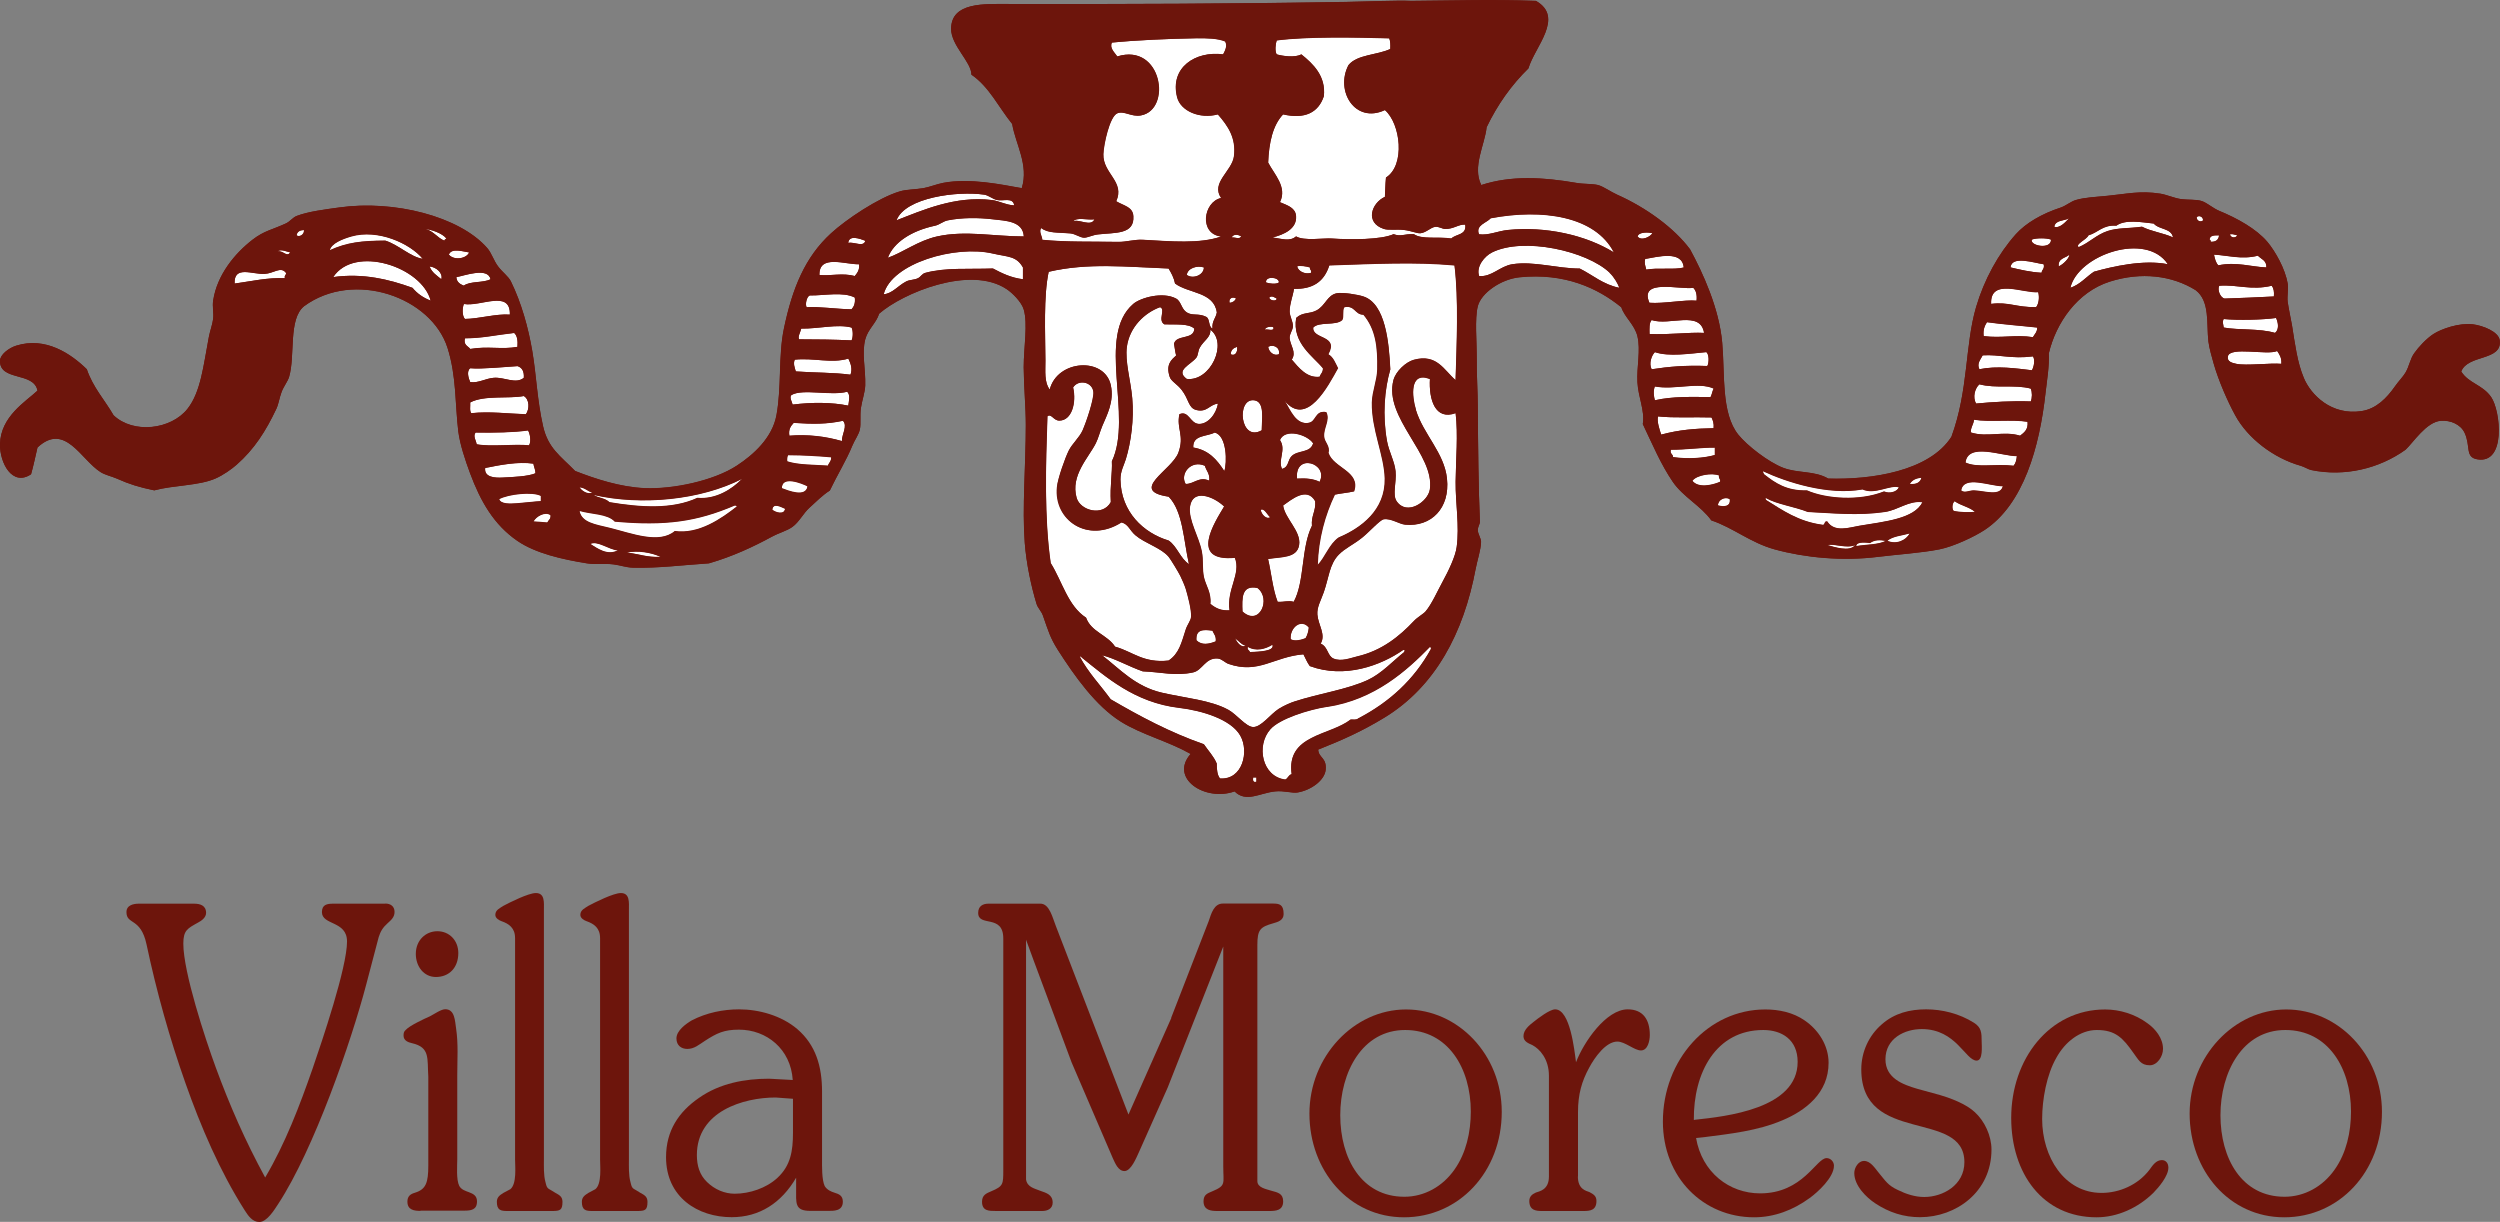 <?xml version="1.0" encoding="UTF-8"?><svg id="Livello_1" xmlns="http://www.w3.org/2000/svg" viewBox="0 0 214.1 104.64"><rect x="0" y="0" width="214.1" height="104.64" fill="#808080" stroke="none"/><defs><style>.cls-1,.cls-2{fill:#6d150c;}.cls-2,.cls-3{fill-rule:evenodd;}.cls-3{fill:#fff;}</style></defs><path class="cls-2" d="M127.32,10.89c.93-1.94,2.13-3.62,3.58-5.04,.54-1.85,3.11-4.37,.64-5.78-3.97-.14-6.7-.03-10.64,0-1.4-.05-3.81,.06-5.6,.09-8.4,.15-20.35,.21-28.89,.18-2.09,0-4.93-.18-4.95,2.11-.01,1.44,1.74,2.84,1.74,3.94,1.53,1.04,2.33,2.8,3.49,4.22,.28,1.71,1.44,3.5,.82,5.5-1.81-.32-4.42-.88-6.7-.46-.57,.1-1.17,.36-1.74,.46-.7,.12-1.42,.09-2.02,.28-1.84,.55-4.6,2.41-5.87,3.58-2.23,2.04-3.32,4.72-4.04,8.16-.49,2.36-.19,5.01-.64,7.43-.36,1.94-1.98,3.39-3.39,4.31-1.99,1.3-5.49,2.03-7.89,1.93-2.11-.09-4.22-.79-5.96-1.47-1.29-1.31-2.32-1.95-2.75-3.85-.5-2.2-.57-4.37-.92-6.42-.34-1.98-.93-4.13-1.83-5.96-.22-.44-.7-.76-1.1-1.29-.37-.49-.56-1.15-.92-1.56-2.37-2.73-8.02-4.14-12.66-3.49-1.23,.17-2.69,.35-3.67,.73-.33,.13-.57,.48-.92,.64-1.19,.55-1.85,.62-2.84,1.38-1.54,1.18-3.06,3.03-3.39,5.23-.08,.51,.06,1.03,0,1.56-.06,.49-.27,1.02-.37,1.56-.47,2.48-.7,4.71-1.83,6.15-1.4,1.77-4.63,2.17-6.33,.55-.76-1.32-1.77-2.39-2.29-3.94-1.36-1.33-3.54-2.81-6.05-2.02C.73,29.81,.01,30.38,0,30.89c-.04,1.78,2.91,.93,3.21,2.57C2.21,34.39,.05,35.67,0,38.04c-.03,1.59,1.05,3.66,2.66,2.57,.21-.74,.37-1.53,.55-2.29,2.36-2.2,3.72,1.05,5.41,2.11,.4,.25,.95,.36,1.38,.55,1.1,.49,1.88,.73,3.21,1.01,1.67-.45,3.8-.39,5.23-1.01,.68-.29,1.41-.82,1.83-1.19,1.5-1.32,2.49-2.86,3.39-4.77,.21-.44,.27-.97,.46-1.47,.18-.47,.53-.91,.64-1.28,.54-1.85-.08-4.94,1.28-6.05,4.28-3.14,10.91-.78,12.29,3.58,.77,2.42,.64,4.89,.92,7.15,.14,1.1,.59,2.45,1.01,3.58,.9,2.41,2.03,4.4,4.04,5.78,1.57,1.08,3.87,1.59,5.96,1.93,.74,.12,1.53,0,2.29,.09,.56,.07,1.08,.26,1.65,.28,2.21,.06,4.22-.22,6.51-.37,2.02-.58,3.83-1.43,5.41-2.29,.58-.31,1.27-.49,1.74-.83,.57-.41,.92-1.16,1.47-1.65,.59-.53,1.09-1.05,1.74-1.47,.63-1.33,1.38-2.53,1.93-3.85,.19-.47,.54-.91,.64-1.38,.11-.47,0-1.19,.09-1.84,.1-.66,.35-1.34,.37-1.93,.04-1.41-.31-2.73,0-3.94,.23-.88,.94-1.39,1.19-2.2,2.02-1.76,7.8-4.18,10.91-2.11,.47,.31,1.27,1.09,1.47,1.74,.37,1.24,0,3.27,0,4.95,.01,1.7,.18,3.39,.18,4.95,0,3.46-.32,7.1-.09,10.09,.14,1.81,.55,3.71,1.01,5.23,.11,.36,.42,.63,.55,1.01,.47,1.33,.61,1.88,1.28,2.94,1.43,2.23,3.25,4.81,5.41,6.15,1.79,1.11,3.93,1.62,5.96,2.75-1.85,2.09,1.24,4.11,3.76,3.21,.99,.99,2.17,.13,3.48,0,.75-.08,1.45,.17,1.93,.09,1.18-.21,2.3-1.06,2.39-1.93,.1-1.07-.6-1.01-.64-1.74,2.18-.86,3.85-1.63,5.69-2.75,4.32-2.64,6.76-7.21,7.8-12.75,.14-.73,.44-1.6,.46-2.29,0-.31-.28-.68-.28-1.01,0-.31,.19-.51,.18-.73-.12-2.82-.16-6.26-.18-9.82,0-1.33-.11-2.76-.09-4.13,.01-1.42-.18-3.41,.09-4.49,.28-1.11,1.96-2.31,3.58-2.48,3.85-.39,6.69,.92,8.71,2.57,.28,.85,1.14,1.48,1.38,2.48,.29,1.22-.07,2.59,0,3.94,.07,1.32,.65,2.43,.46,3.58,.84,1.76,1.54,3.44,2.57,4.95,.89,1.3,2.4,2.04,3.3,3.3,1.87,.62,3.35,1.91,5.41,2.48,2.61,.72,5.83,1.03,8.9,.64,1.51-.19,3.66-.33,5.23-.64,1.24-.25,3-1.09,3.85-1.65,3.35-2.2,4.72-7.13,5.23-11.74,.12-1.11,.33-2.27,.28-3.39,.61-2.61,2.44-5.27,5.23-6.15,2.69-.85,5.31-.52,7.34,.73,1.25,.94,.92,2.88,1.1,4.4,.07,.57,.28,1.31,.46,1.93,.41,1.42,1.16,3.16,1.84,4.4,1.06,1.95,3.26,3.65,5.59,4.31,.34,.1,.64,.31,.92,.37,2.87,.59,5.81-.13,8.07-1.74,.65-.59,1.78-2.39,3.03-2.48,.81-.06,1.67,.3,2.02,1.01,.55,1.15,.02,2.11,1.1,2.29,2.48,.42,2-4.14,1.19-5.32-.74-1.08-1.92-1.17-2.57-2.2,.57-1.48,3.51-.88,3.3-2.66-.09-.76-1.47-1.27-2.29-1.38-1.19-.15-2.73,.4-3.39,.83-.6,.39-1.28,1.12-1.65,1.65-.35,.5-.41,1.1-.74,1.65-.19,.33-.62,.77-.91,1.19-.7,1-1.6,1.92-2.85,2.11-2.6,.4-4.35-1.4-4.95-2.84-.57-1.36-.75-2.89-1.01-4.49-.11-.66-.28-1.36-.37-2.02-.07-.51,.08-1.06,0-1.56-.21-1.26-1.06-2.77-1.74-3.58-.95-1.12-2.58-2.02-4.13-2.66-.53-.22-1.03-.68-1.47-.83-.49-.17-1.16-.09-1.83-.18-.58-.09-1.19-.37-1.74-.46-1.74-.27-2.86,.02-4.5,.18-.96,.1-1.96,.13-2.75,.37-.41,.12-.86,.5-1.28,.64-1.62,.53-2.99,1.33-3.85,2.29-1.5,1.68-2.71,3.89-3.4,6.24-.96,3.28-.64,7.1-2.11,11.1-1.9,2.96-6.87,3.69-10.55,3.58-1.18-.69-2.6-.44-3.85-.92-1.26-.48-3.11-1.91-3.85-2.84-1.48-1.85-1.13-5.2-1.38-7.89-.26-2.93-1.66-5.97-2.75-7.98-1.37-1.84-3.78-3.58-6.24-4.68-.57-.25-1.19-.71-1.65-.83-.5-.12-1.2-.07-1.83-.18-2.87-.49-5.61-.65-8.16,.18-.78-1.57,.3-3.43,.46-4.95Z"/><g><path class="cls-1" d="M33,77.38c.43,0,.79,.22,.79,.72,0,.47-.33,.72-.6,.97-.4,.36-.6,.68-.76,1.19l-1.06,4.03c-1.29,4.93-4.5,14.17-7.54,18.81-.33,.5-.96,1.55-1.62,1.55-.6,0-.96-.54-1.26-1.01-2.12-3.34-3.74-7.12-5.06-10.86-1.36-3.85-2.48-7.84-3.34-11.9-.5-2.34-1.72-1.65-1.72-2.77,0-.61,.63-.72,1.06-.72h4.73c.5,0,1.03,.14,1.03,.79,0,.4-.4,.68-.69,.83-.89,.5-1.26,.65-1.26,1.8,0,2.45,1.88,8.16,2.78,10.61,1.19,3.24,2.51,6.26,4.23,9.42,1.72-2.91,2.94-6.11,4.07-9.35,.79-2.3,2.94-8.63,2.94-10.86,0-1.8-2.15-1.37-2.15-2.52,0-.65,.46-.72,.96-.72h4.47Z"/><path class="cls-1" d="M36.01,103.7c-.53,0-1.12-.07-1.12-.79,0-.47,.26-.65,.63-.76,.96-.29,1.16-.86,1.16-2.34v-7.59c-.1-1.58,.17-2.52-1.39-2.88-.33-.07-.73-.22-.73-.65,0-.22,.03-.36,.2-.5,.33-.36,1.55-.93,2.05-1.15,.36-.18,.96-.61,1.32-.61,.83,0,.83,1.01,.93,1.65,.2,1.33,.1,2.66,.1,3.99v7.19c0,.57-.1,1.76,.17,2.3,.17,.32,.53,.43,.83,.54,.36,.14,.69,.29,.69,.79,0,.72-.5,.79-1.09,.79h-3.74Zm-.4-22.01c0-1.15,.83-1.94,1.85-1.94s1.79,.79,1.79,1.87c0,1.26-.79,2.05-1.92,2.05-1.03,0-1.72-.9-1.72-1.98Z"/><path class="cls-1" d="M44.11,80.33c0-.86-.53-1.22-1.16-1.44-.2-.07-.53-.25-.53-.54,0-.43,.4-.57,.66-.76,.6-.32,2.18-1.11,2.81-1.11,.79,0,.69,.83,.69,1.44v21.36c0,.61-.03,1.37,.13,1.94,.1,.43,.13,.54,.5,.72l.36,.22c.33,.18,.6,.32,.6,.76,0,.72-.2,.79-.89,.79h-3.84c-.56,0-.89-.07-.89-.79,0-.4,.26-.57,.56-.76l.6-.32c.56-.47,.4-1.94,.4-2.55v-18.95Z"/><path class="cls-1" d="M51.39,80.33c0-.86-.53-1.22-1.16-1.44-.2-.07-.53-.25-.53-.54,0-.43,.4-.57,.66-.76,.6-.32,2.18-1.11,2.81-1.11,.79,0,.69,.83,.69,1.44v21.36c0,.61-.03,1.37,.13,1.94,.1,.43,.13,.54,.5,.72l.36,.22c.33,.18,.6,.32,.6,.76,0,.72-.2,.79-.89,.79h-3.84c-.56,0-.89-.07-.89-.79,0-.4,.26-.57,.56-.76l.6-.32c.56-.47,.4-1.94,.4-2.55v-18.95Z"/><path class="cls-1" d="M70.4,99.28c0,.57-.03,1.76,.23,2.3,.2,.32,.53,.47,.86,.57,.36,.11,.69,.25,.69,.76,0,.83-.79,.79-1.32,.79h-1.46c-1.36,0-1.22-.65-1.22-1.94v-.9c-1.26,2.16-3.14,3.38-5.52,3.38-2.88,0-5.62-1.69-5.62-5.14,0-2.27,1.09-3.88,2.81-5.07,1.79-1.26,3.94-1.65,6.02-1.65l2.02,.11c-.17-2.66-2.25-4.31-4.6-4.31-1.29,0-1.89,.29-2.94,.97-.5,.32-.89,.68-1.49,.68-.5,0-.93-.29-.93-.9,0-.68,.83-1.26,1.32-1.55,1.26-.65,2.68-.94,4.04-.94,1.72,0,3.64,.54,4.99,1.69,1.59,1.37,2.12,3.2,2.12,5.36v5.79Zm-3.97-5.29c-2.78,0-6.75,1.19-6.75,4.93,0,.9,.23,1.69,.86,2.3,.66,.65,1.52,1.01,2.38,1.01,1.26,0,2.71-.47,3.67-1.37,1.12-1.04,1.32-2.3,1.32-3.85v-2.91l-1.49-.11Z"/><path class="cls-1" d="M100.3,87.16l3.21-8.27c.23-.68,.46-1.51,1.22-1.51h4.27c.56,0,.93,.07,.93,.9,0,.54-.5,.68-.89,.79-1.12,.32-1.36,.54-1.36,1.87v20.21c0,.57,.76,.68,1.22,.83,.5,.14,.99,.22,.99,.9,0,.79-.63,.83-1.19,.83h-4.47c-.53,0-1.16-.07-1.16-.83,0-.57,.33-.68,.76-.86,1.19-.5,.93-.65,.93-2.12v-18.84l-4.76,12.08-2.48,5.57c-.2,.43-.66,1.58-1.22,1.58-.53,0-.79-.65-.99-1.08l-3.54-8.23-3.24-8.7-.66-1.8v20.53c.1,.65,.69,.76,1.22,.97,.5,.18,1.06,.32,1.06,1.01,0,.54-.46,.72-.89,.72h-3.97c-.6,0-1.19,0-1.19-.79,0-.57,.36-.72,.79-.9,1.03-.43,1.03-.61,1.03-1.8v-19.85c0-2.12-2.15-.94-2.15-2.19,0-.58,.4-.79,.89-.79h4.4c.83-.04,1.09,1.26,1.36,1.91l6.22,16.15,3.67-8.27Z"/><path class="cls-1" d="M128.61,95.22c0,5.14-3.67,9.03-8.37,9.03s-8.1-3.99-8.1-8.88,3.8-8.92,8.27-8.92,8.2,3.88,8.2,8.77Zm-4.04,4.93c.99-1.4,1.39-3.2,1.39-4.96,0-3.7-1.95-6.98-5.62-6.98s-5.56,3.6-5.56,7.3,1.82,6.98,5.49,6.98c1.69,0,3.27-.86,4.3-2.34Z"/><path class="cls-1" d="M135.13,100.76c0,1.08,.69,1.22,.99,1.33,.33,.18,.6,.32,.6,.76,0,.79-.53,.86-1.09,.86h-3.54c-.53,0-1.12-.04-1.12-.86,0-.4,.26-.58,.56-.72,.3-.11,1.12-.22,1.12-1.37v-8.63c0-1.44-.79-2.3-1.42-2.63-.3-.14-.76-.29-.76-.76,0-.54,.5-.94,.86-1.22,.36-.29,1.39-1.08,1.85-1.08,1.29,0,1.65,3.49,1.79,4.53,.66-1.73,2.58-4.53,4.43-4.53,1.29,0,1.89,.86,1.89,2.19,0,.5-.17,1.33-.76,1.33-.56,0-1.36-.76-2.02-.76-.99,0-1.95,1.37-2.41,2.23-.63,1.15-.96,2.27-.96,3.81v5.5Z"/><path class="cls-1" d="M145.25,97.45c.5,2.95,2.84,4.75,5.49,4.75,3.67,0,4.8-3.02,5.69-3.02,.33,0,.63,.29,.63,.65,0,1.01-1.39,2.27-2.08,2.77-1.42,1.04-3.04,1.65-4.76,1.65-4.33,0-7.81-3.38-7.81-8.2,0-5.29,3.87-9.6,8.77-9.6,1.16,0,2.38,.25,3.37,.94,1.16,.79,2.05,2.12,2.05,3.63,0,2.59-1.98,4.1-3.97,4.93-2.12,.9-4.46,1.15-6.71,1.44l-.66,.07Zm-.13-1.55c2.71-.29,8.83-.94,8.83-4.96,0-1.91-1.36-2.73-2.94-2.73-4.07,0-5.99,3.67-5.95,7.7h.07Z"/><path class="cls-1" d="M166.02,93.74c.99,.29,2.35,.79,3.11,1.51,.83,.76,1.42,2.01,1.42,3.2,0,3.63-3.04,5.79-6.12,5.79-1.39,0-2.65-.4-3.84-1.19-.76-.5-1.79-1.51-1.79-2.59,0-.47,.36-1.04,.83-1.04,.56,0,.93,.61,1.26,1.01,.6,.72,.79,1.08,1.62,1.47,.73,.36,1.49,.61,2.28,.61,1.59,0,3.44-1.01,3.44-2.98,0-4.57-8.83-1.44-8.83-7.95,0-1.51,.66-2.91,1.75-3.85,1.09-.97,2.42-1.29,3.8-1.29s2.85,.36,4.1,1.15c.63,.4,.66,.83,.66,1.62,0,.36,.13,1.62-.43,1.62-.96,0-1.75-2.7-4.7-2.7-1.46,0-3.11,.79-3.11,2.59,0,1.62,1.49,2.16,2.71,2.52l1.82,.5Z"/><path class="cls-1" d="M179.58,88.21c-1.46,0-2.74,1.04-3.47,2.37-.83,1.44-1.22,3.56-1.22,5.25,0,3.24,1.89,6.33,5.09,6.33,1.52,0,3.11-.68,4.1-1.98,.26-.36,.56-.83,1.06-.83,.33,0,.56,.25,.56,.65,0,.72-.83,1.69-1.29,2.16-1.32,1.29-3.08,2.09-4.86,2.09-4.6,0-7.31-3.74-7.31-8.52,0-5.03,3.27-9.28,8.04-9.28,1.26,0,2.58,.4,3.64,1.19,.66,.47,1.32,1.26,1.32,2.19,0,.65-.5,1.4-1.13,1.4-.79,0-.96-.47-1.42-1.08-.89-1.26-1.52-1.94-3.11-1.94Z"/><path class="cls-1" d="M203.99,95.22c0,5.14-3.67,9.03-8.37,9.03s-8.1-3.99-8.1-8.88,3.8-8.92,8.27-8.92,8.2,3.88,8.2,8.77Zm-4.04,4.93c.99-1.4,1.39-3.2,1.39-4.96,0-3.7-1.95-6.98-5.62-6.98s-5.56,3.6-5.56,7.3,1.82,6.98,5.49,6.98c1.69,0,3.27-.86,4.3-2.34Z"/></g><path class="cls-3" d="M118.97,3.28c.1,.24,.11,.56,.09,.92-1.12,.53-2.84,.46-3.58,1.38-1.16,2.21,.57,5.05,3.12,3.85,1.35,1.17,1.76,4.73,.09,5.78-.06,.6-.06,1.25-.09,1.65-1.15,.53-1.74,2.21-.09,2.75,.39,.13,1.11,.01,1.74,.09,.63,.08,1.09,.3,1.38,.28,.49-.04,.88-.5,1.28-.55,.28-.04,.6,.17,.83,.18,.74,.03,1.16-.41,1.74-.37,.13,.92-.8,.79-1.19,1.19-1.16-.17-2.54,.11-3.21-.37-.86-.04-1.07,.24-1.74,0-1.06,.48-3.65,.48-5.32,.37-.67-.05-2.37,.22-3.03-.18-.53,.46-1.18,.21-2.02,.09,.98-.24,2.1-.74,2.02-1.83-.05-.69-.67-.9-1.38-1.19,.64-1.29-.49-2.39-1.01-3.39,.07-1.73,.4-3.2,1.28-4.13,1.86,.43,3.02-.15,3.49-1.56,.19-1.72-.92-2.77-1.93-3.58-.54,.31-1.66,.14-2.11,0-.17-.26-.1-.91,0-1.19,2.57-.34,6.81-.26,9.63-.18Z"/><path class="cls-3" d="M104.94,3.55c.2,.39-.03,.8-.18,1.1-2.39-.31-4.59,1.14-3.94,3.67,.3,1.18,1.94,1.89,3.49,1.47,.88,1.01,1.57,2.03,1.38,3.58-.16,1.28-2.01,2.27-1.1,3.58-1.53,.33-1.92,3.07,0,3.3-1.84,.64-4.31,.41-6.7,.28-.71-.04-1.45,.2-2.11,.18-2.21-.04-4.56,.02-6.51-.18-.02-.33-.32-.71-.09-1.01,.57,.46,1.4,.37,2.48,.46,.46,.04,.83,.36,1.19,.37,.31,0,.72-.22,1.19-.28,1.49-.17,3.13,.02,3.03-1.56-.05-.81-.82-.89-1.47-1.28,.77-1.68-1.16-2.38-1.1-4.04,.03-.81,.53-3.2,1.19-3.49,.58-.25,1.2,.33,2.02,.18,2.69-.47,1.82-6.24-2.02-5.05-.22-.34-.68-.7-.46-1.19,2.05-.2,4.89-.33,7.25-.37,.87-.01,1.84,0,2.48,.28Z"/><path class="cls-3" d="M86.87,17.59c-.7-.03-1.31-.39-1.93-.46-3.14-.37-5.89,.86-8.16,1.74,.76-1.98,5.25-2.53,7.52-2.2,.38,.06,.7,.37,1.1,.46,.52,.12,1.37-.27,1.47,.46Z"/><path class="cls-3" d="M138.23,21.62c-2.43-1.51-5.89-2.25-9.08-1.93-.89,.09-1.65,.48-2.48,.37-.32-.79,.65-.96,1.01-1.38,4.42-.83,8.95-.18,10.55,2.93Z"/><path class="cls-3" d="M188.68,18.87c-.21,.2-.57,.03-.55-.28,.21-.2,.57-.03,.55,.28Z"/><path class="cls-3" d="M87.69,20.25c-2.5,0-5.02-.54-7.43,0-1.6,.36-2.93,1.38-4.22,1.83,.49-1.33,2.03-2.32,4.04-2.75,.39-.08,.69-.38,1.1-.46,1.21-.24,2.6-.24,3.85-.09,1.1,.13,2.59,.14,2.66,1.47Z"/><path class="cls-3" d="M177.22,18.69c-.31,.32-.8,.89-1.28,.73,.08-.59,.85-.49,1.28-.73Z"/><path class="cls-3" d="M93.75,18.78c-.31,.69-1.35-.06-1.83,.18,.28-.39,1.26-.09,1.83-.18Z"/><path class="cls-3" d="M186.11,20.34c-.81-.38-1.88-.51-2.66-.92-1.13,.16-2.06,.08-2.94,.37-.97,.32-1.57,1.01-2.48,1.38-.35-.25,.68-.64,.83-1.01,.83-.24,1.23-.91,2.39-.83,.78-.56,2.12-.3,3.21-.18,.42,.53,1.51,.38,1.65,1.19Z"/><path class="cls-3" d="M26.05,19.7c.05,.4-.4,.64-.64,.46,.04-.33,.29-.44,.64-.46Z"/><path class="cls-3" d="M141.53,19.97c-.15,.31-.97,.71-1.28,.28,.12-.41,.96-.35,1.28-.28Z"/><path class="cls-3" d="M36.23,22.18c-1.07-.16-2.05-1.19-3.21-1.56-2.05,0-3.31,.16-4.77,.83,.1-.6,1.13-.99,1.84-1.19,2.26-.65,5.01,.57,6.14,1.93Z"/><path class="cls-3" d="M106.31,20.25c-.16,.28-.46,.07-.83,.09,.17-.32,.55-.26,.83-.09Z"/><path class="cls-3" d="M190.98,20.07c.3-.05,.43,.06,.64,.09-.13,.25-.57,.24-.64-.09Z"/><path class="cls-3" d="M190.06,20.16c-.04,.38-.27,.58-.73,.55,.01-.11-.02-.16-.09-.18,.01-.38,.42-.38,.83-.37Z"/><path class="cls-3" d="M74.12,20.62c-.16,.58-.94,.08-1.47,.18,.06-.72,1.02-.35,1.47-.18Z"/><path class="cls-3" d="M175.66,20.52c.02,.89-1.84,.53-1.65,0,.36-.15,1.29-.15,1.65,0Z"/><path class="cls-3" d="M138.69,24.65c-1.4-.28-2.27-1.1-3.39-1.65-1.96,0-3.95-.66-5.78-.37-1.07,.17-1.76,1.11-2.84,1.01-.28-.82,.47-1.7,1.1-2.02,2.72-1.35,8.14-.12,10.09,1.74,.39,.37,.7,.93,.83,1.28Z"/><path class="cls-3" d="M185.66,22.63c-2.09-.42-4.71,.19-6.33,.64-.68,.45-1.17,1.09-2.02,1.38,.65-2.82,6.51-4.84,8.35-2.02Z"/><path class="cls-3" d="M23.76,21.53c.27-.23,.82,.03,1.1,.09-.32,.44-.59-.19-1.1-.09Z"/><path class="cls-3" d="M40.18,21.62c-.26,.58-1.35,.69-1.74,.18,.23-.59,1.2-.26,1.74-.18Z"/><path class="cls-3" d="M87.6,23.92c-1.04-.13-1.81-.52-2.57-.92-2.11,.07-4.04-.1-5.78,.37-.32,.08-.38,.33-.64,.46-.32,.16-.7,.12-1.01,.28-.7,.36-1.17,1.03-1.93,1.1,.68-2.67,6.16-4.24,9.36-3.49,1.28,.3,2.01,.19,2.57,1.19v1.01Z"/><path class="cls-3" d="M193.36,21.9c.28,.3,.76,.4,.73,1.01-1.23-.04-2.6-.51-4.12-.18-.21-.22-.3-.56-.37-.92,1.08,.05,2.4,.45,3.76,.09Z"/><path class="cls-3" d="M144.19,22.91c-.83,.21-2.22,0-3.21,.18-.09-.38-.19-.54-.09-.92,1-.16,3.17-.78,3.3,.73Z"/><path class="cls-3" d="M175.02,22.63c.1,.41-.16,.46-.18,.73-.98-.06-1.82-.26-2.66-.46,.1-1.04,2.01-.39,2.84-.27Z"/><path class="cls-3" d="M36.88,25.75c-.64-.25-1.16-.61-1.56-1.1-1.96-.71-4.24-1.28-6.79-.92,1.82-2.78,7.59-.9,8.35,2.02Z"/><path class="cls-3" d="M73.57,22.63c.05,.51-.16,.75-.37,1.01-1.07-.29-2.08,.01-3.03-.09-.05-1.8,2.25-.87,3.4-.92Z"/><path class="cls-3" d="M124.57,22.73c.36,2.88,.19,6.78,.09,9.82-.99-.85-1.6-2.29-3.58-1.74-.69,.19-1.55,.99-1.74,1.74-.84,3.23,3.56,6.38,3.12,9.36-.15,1.05-1.96,2.3-2.85,1.01-.38-.56,0-1.6-.09-2.57-.08-.83-.57-1.68-.73-2.57-.4-2.22-.22-4.41,.28-6.15-.11-2.28-.41-5.61-2.29-6.24-.5-.17-1.79-.37-2.29-.28-.83,.16-.96,1.05-1.74,1.47-.62,.33-1.17,.12-1.74,.64-.37,2.16,1.5,3.32,2.29,4.31,.02,.36-.2,.48-.28,.73-1.1,.14-1.81-.8-2.39-1.47,.43-.64-.14-1.21-.18-1.84-.02-.37,.27-.67,.28-1.01,.01-.43-.28-.85-.28-1.28,.01-.72,.27-1.27,.37-1.93,1.59,.04,2.58-.59,3.03-2.02,3.91-.13,7.35-.31,10.73,0Z"/><path class="cls-3" d="M112.18,22.91c-.04,.22,.17,.2,.09,.46-.45,.15-1.09-.08-1.19-.55,.2-.1,.82,0,1.1,.09Z"/><path class="cls-3" d="M36.78,22.82c.59,.06,1.17,.58,1.01,1.1-.38-.32-.82-.58-1.01-1.1Z"/><path class="cls-3" d="M100.08,23c.23,.38,.45,.77,.55,1.28,1.16,.86,3.33,.7,3.58,2.48-.08,.5-.43,.73-.37,1.38-.37-.15-.2-.84-.55-1.01-.68-.33-1.15-.06-1.65-.37-.47-.29-.48-.96-.92-1.19-1.13-.61-3.04-.08-3.67,.46-3.19,2.75,0,9.61-1.83,13.48,.05,.98-.17,2.06-.09,3.49-.69,1.26-2.63,.73-2.93-.37-.54-1.91,1.02-3.42,1.65-4.68,.21-.42,.35-.99,.55-1.47,.39-.92,1.04-2.09,.73-3.49-.53-2.45-4.58-2.2-5.23,.37-.48-.62-.36-1.59-.37-2.48-.01-2.33-.17-5.52,.28-7.61,3.35-.78,6.67-.41,10.27-.28Z"/><path class="cls-3" d="M103.1,22.91c-.02,.68-.96,1.02-1.47,.64,.07-.59,.91-.84,1.47-.64Z"/><path class="cls-3" d="M24.49,23.37c.04,.22-.17,.2-.09,.46-1.5-.07-2.84,.26-4.31,.46-.07-1.58,1.52-.77,2.57-.83,.79-.04,1.39-.67,1.83-.09Z"/><path class="cls-3" d="M42.01,23.92c-.62,.33-1.75,.14-2.29,.55-.33-.13-.61-.31-.64-.73,.73-.13,2.71-.88,2.93,.18Z"/><path class="cls-3" d="M109.52,24.19c-.24,.18-.84,.1-1.1,0-.09-.58,1.15-.47,1.1,0Z"/><path class="cls-3" d="M194.55,24.47c.16,.21,.22,.51,.18,.92-1.32,.07-3,.15-4.22,.18-.38-.08-.64-.76-.46-1.1,1.57-.12,2.7,.42,4.5,0Z"/><path class="cls-3" d="M145.29,25.75c-1.04-.09-2.8,.27-4.04,.18-.91-2.1,2.58-1.11,3.76-1.28,.23,.23,.33,.59,.28,1.1Z"/><path class="cls-3" d="M174.56,25.02c.11,.42,.06,.97-.18,1.28-1.71,.03-2.36-.47-3.85-.28-.12-2.26,2.78-.89,4.04-1.01Z"/><path class="cls-3" d="M73.2,25.48c.06,.49-.07,.78-.28,1.01-1.29-.02-2.77-.25-3.85-.18-.12-.23-.01-.89,.27-1.01,1.27,.02,2.84-.34,3.85,.18Z"/><path class="cls-3" d="M109.34,25.57c0,.28-.63,.17-.64-.09,.21-.21,.46,0,.64,.09Z"/><path class="cls-3" d="M105.85,25.57c-.1,.21-.28,.33-.55,.37-.13-.43,.33-.55,.55-.37Z"/><path class="cls-3" d="M43.66,26.95c-1.18-.09-2.64,.36-3.85,.37-.24-.24-.24-.93-.09-1.28,1.42,.26,4.01-1.27,3.94,.92Z"/><path class="cls-3" d="M99.34,26.3c.52,.18-.23,1.11,.37,1.47,.94,.04,2.06-.1,2.57,.37-.03,.98-1.54,.48-1.74,1.29,.06,.34,.1,.7,.18,1.01-.41,.38-.9,.77-.55,1.83,.12,.37,.62,.61,1.01,1.1,.66,.84,.57,1.57,1.28,1.74,.91,.22,1.1-.47,1.84-.55-.15,.94-.9,1.79-1.65,1.74-.74-.04-.85-1.18-1.65-.83-.27,1.25,.46,1.82-.09,3.3-.57,1.51-4.28,3.25-.83,3.76,1.24,1.27,1.27,3.74,1.74,5.78-.76-.49-1-1.51-1.74-2.02-2.15-.65-4.09-2.45-4.13-5.23,0-.71,.3-1.23,.46-1.74,.44-1.44,.72-3.4,.55-5.23-.14-1.57-.63-3.13-.46-4.4,.23-1.69,1.52-2.91,2.84-3.39Z"/><path class="cls-3" d="M112.82,48.41c.06-2.28,.63-4.31,1.47-6.05,.53-.11,1.13-.15,1.65-.28,.57-1.73-1.77-1.98-2.2-3.3,.16-.58-.32-.89-.37-1.38-.07-.75,.54-1.42,.18-2.11-.95-.16-.83,.8-1.47,.92-1.13,.22-1.6-1.1-2.11-1.93,1.9,2.38,3.74-1.24,4.59-2.75-.23-.44-.4-.95-.83-1.19,.93-1.67-1.38-1.25-1.29-2.29,.5-.54,1.95-.13,2.48-.64,.17-.26,0-.86,.18-1.1,.95-.19,.89,.64,1.65,.64,1.05,1.24,1.23,2.76,1.19,4.68-.02,.96-.44,1.88-.46,2.84-.04,2.34,1.05,4.49,1.1,6.51,.06,2.7-2.03,4.24-3.95,5.05-.83,.58-1.14,1.68-1.83,2.39Z"/><path class="cls-3" d="M194.83,28.51c-1.35-.4-3.09-.22-4.4-.46-.03-.33-.14-.44,0-.73,1.22,.12,3.36,.07,4.49-.09,.19,.42,.27,1-.09,1.28Z"/><path class="cls-3" d="M145.94,28.51c-1.35-.07-3.04,.18-4.68,.09,0-.47-.04-.96,.18-1.19,1.53,.52,4.18-.87,4.49,1.1Z"/><path class="cls-3" d="M174.47,28.05c0,.4-.23,.57-.37,.83-1.49-.23-2.69,.1-4.22-.09-.07-.56,.09-.89,.28-1.19,1.39,.2,3.14,.32,4.31,.46Z"/><path class="cls-3" d="M72.92,28.05c.14,.21,.14,.89,0,1.1-1.51-.07-3-.09-4.49-.09-.14-.2,.12-.62,.18-.92,1.54,.02,3.08-.41,4.31-.09Z"/><path class="cls-3" d="M109.06,28.05c.05,.36-.5,.11-.73,.18,0-.25,.65-.32,.73-.18Z"/><path class="cls-3" d="M103.65,28.23c1.54,1.14,.02,4.47-2.02,4.22-1.02-.75,.35-1.21,.83-1.83,.14-.18,.13-.57,.28-.83,.37-.67,.95-.87,.92-1.56Z"/><path class="cls-3" d="M44.03,28.51c.26,.23,.32,.66,.28,1.19-1.33,.25-2.53-.08-4.04,.18-.2-.26-.6-.32-.46-.92,1.5,0,2.49-.26,4.22-.46Z"/><path class="cls-3" d="M109.52,30.34c-.42,.17-.86-.18-.92-.64,.42-.23,1.05,.03,.92,.64Z"/><path class="cls-3" d="M105.95,29.7c.06,.5-.2,.82-.55,.64,0-.39,.25-.55,.55-.64Z"/><path class="cls-3" d="M195.01,30.06c.2,.29,.4,.58,.36,1.1-.93-.09-3.03,.18-3.85,0-.36-.08-.83-.19-.73-.64,.18-.87,3.4-.07,4.22-.46Z"/><path class="cls-3" d="M146.12,30.16c.25,.16,.25,.92,.09,1.19-1.95-.07-3.28,.05-4.77,.28-.26-.51,0-1.2,.28-1.47,1.18,.41,2.98,.13,4.4,0Z"/><path class="cls-3" d="M174.1,30.52c.21,.32,.06,.94-.09,1.19-1.35-.16-2.96-.4-4.5-.09-.25-.49,.11-.85,.28-1.19,1.46-.09,2.44,.33,4.31,.09Z"/><path class="cls-3" d="M72.65,30.71c.23,.46,.36,.9,.18,1.38-1.49-.2-3.01-.16-4.68-.28-.11-.31-.24-.7-.09-1.01,1.64-.17,3.12,.35,4.59-.09Z"/><path class="cls-3" d="M44.86,32.36c-.68,.57-1.66-.07-2.57,0-.72,.06-1.31,.46-2.02,.37-.14-.31-.34-.94,0-1.19,.99,.09,2.99-.12,4.04-.18,.4,.12,.59,.45,.55,1.01Z"/><path class="cls-3" d="M122.46,32.45c-.1,1.78,.45,3.58,2.2,2.94,.22,1.92,.02,3.86,0,5.87-.02,1.85,.34,3.78,.09,5.6-.11,.82-.71,2.06-1.19,2.94-.5,.92-.94,1.93-1.47,2.57-.19,.23-.68,.48-1.01,.83-1.23,1.3-2.74,2.54-4.86,3.03-.52,.12-1.35,.47-2.02,.18-.53-.23-.46-1.01-1.1-1.28,.47-.77-.2-1.59-.28-2.48-.05-.64,.29-1.19,.55-1.93,.45-1.28,.48-2.39,1.28-3.21,.57-.58,1.23-.83,2.02-1.47,.6-.48,1.52-1.51,1.83-1.56,.62-.1,1.32,.41,1.84,.46,2.22,.21,3.85-1.4,3.58-3.94-.23-2.21-2.02-3.79-2.66-5.87-.36-1.17-.56-3.34,1.19-2.66Z"/><path class="cls-3" d="M96.04,44.74c.59,.15,.69,.68,1.19,1.1,.81,.69,2.18,1.06,2.84,1.84,.17,.2,.84,1.31,1.01,1.65,.15,.3,.38,.84,.46,1.1,.18,.61,.49,1.77,.46,2.38-.02,.34-.32,.67-.46,1.1-.37,1.15-.57,2.07-1.47,2.66-2.17,.24-3.08-.77-4.59-1.19-.64-1.01-2.04-1.26-2.48-2.48-1.56-1.01-2.04-3.1-3.03-4.68-.55-3.84-.42-8.35-.28-12.57,.33-.27,.52,.36,1.01,.37,1.07,.01,1.5-1.52,1.19-2.84,.45-.71,1.64-.49,1.74,.37,.07,.59-.6,2.59-.92,3.3-.28,.62-.89,1.14-1.19,1.74-.3,.61-.93,2.35-1.01,3.12-.3,2.84,2.63,4.86,5.5,3.03Z"/><path class="cls-3" d="M173.92,33.28c.13,.29,.13,.81,0,1.1-1.62-.06-3.23,.05-4.68,.18-.32-.54-.11-1.31,.28-1.65,1.41,.38,3.04,0,4.4,.37Z"/><path class="cls-3" d="M146.76,33.28c-.12,.21-.15,.52-.27,.73-1.47-.02-3.24-.08-4.77,.27-.08-.31-.16-.78,0-1.19,1.71,.32,3.73-.41,5.04,.18Z"/><path class="cls-3" d="M72.56,33.55c.28,.29,.14,.76,.09,1.19-1.4-.29-3.1-.3-4.77-.09-.04-.21-.32-.65-.09-.83,.96-.56,3.39,.1,4.77-.28Z"/><path class="cls-3" d="M44.86,33.92c.5,.29,.5,1.12,.18,1.56-1.45-.04-3.08-.26-4.68-.09-.16-.17-.07-.61-.09-.92,1.2-.64,3.29-.3,4.59-.55Z"/><path class="cls-3" d="M108.06,36.85c-1.87,1.06-2.2-2.78-.64-2.57,.92,.13,.65,1.59,.64,2.57Z"/><path class="cls-3" d="M146.58,35.75c.12,.25,.22,.51,.18,.92-1.6,.03-2.96,.14-4.49,.55-.15-.42-.39-1.17-.27-1.56,1.41,.15,3.04,.04,4.59,.09Z"/><path class="cls-3" d="M173.64,36.12c.07,.68-.3,.92-.64,1.19-1.41-.44-2.82,.18-4.22-.28-.01-.47,.24-.67,.27-1.1,1.33,.23,3.25-.04,4.59,.18Z"/><path class="cls-3" d="M72.19,36.03c.42,.44-.1,1.15-.09,1.74-1.42-.41-2.93-.59-4.5-.46-.09-.58,.14-.84,.37-1.1,1.69,.11,2.84,.11,4.22-.18Z"/><path class="cls-3" d="M45.22,36.85c.17,.26,.29,.94,.09,1.28-1.28-.13-3.32,.14-4.49-.09-.04-.31-.34-.7-.09-1.01,1.61,.02,3.26,0,4.49-.18Z"/><path class="cls-3" d="M104.85,40.34c-.61-.95-1.32-1.8-2.66-2.02-.06-1.1,1.15-.92,1.83-1.28,1.06,.24,1.07,2.62,.83,3.3Z"/><path class="cls-3" d="M112.46,37.95c-.24,.86-1.3,.57-1.84,1.1-.37,.37-.22,.94-.83,1.1-.37-.78,.38-1.65-.18-2.48,.45-1.04,2.35-.46,2.84,.28Z"/><path class="cls-3" d="M146.86,38.32v.64c-.92,.27-2.33,.36-3.58,.18,0-.28-.29-.26-.19-.64,1.27,.01,2.6-.2,3.76-.18Z"/><path class="cls-3" d="M172.72,39.05c-.03,.34-.1,.63-.28,.83-1.55-.19-3.14,.2-4.13-.28,.21-1.75,3.14-.54,4.4-.55Z"/><path class="cls-3" d="M71.18,39.14c.02,.36-.2,.48-.28,.73-1.19-.09-2.52-.05-3.49-.37-.01-.23-.01-.44,.09-.55,1.32,0,2.51,.08,3.67,.18Z"/><path class="cls-3" d="M113.01,41.26c-.48-.25-1.14-.33-1.93-.28-.24-2.24,2.74-1.33,1.93,.28Z"/><path class="cls-3" d="M45.68,39.7c.04,.3,.17,.5,.18,.83-.62,.27-1.95,.32-2.84,.37-.57,.03-1.58,0-1.47-.82,1.21-.24,2.79-.56,4.13-.37Z"/><path class="cls-3" d="M103.19,39.88c.11,.44,.44,.66,.37,1.28-.85-.4-1.28,.28-2.02,.28-.52-.87,.46-2.1,1.65-1.56Z"/><path class="cls-3" d="M162.63,41.71c-.15,.4-.8,.58-1.28,.37-2.09,.84-4.95,.63-6.6-.09-1.74,.05-2.73-.64-3.67-1.38-.05-.07-.1-.15-.09-.28,2,.94,5.59,2.1,8.53,1.56,1.06,.49,2.35-.41,3.12-.18Z"/><path class="cls-3" d="M147.22,40.7c-.07,.28,.16,.27,.09,.55-.69,.3-1.89,.56-2.38-.09,.38-.51,1.72-.7,2.29-.46Z"/><path class="cls-3" d="M164.56,40.89c-.1,.42-.44,.6-1.01,.55,.18-.34,.53-.51,1.01-.55Z"/><path class="cls-3" d="M63.57,40.98c-.87,.9-2.24,1.79-3.85,1.65-2.13,.99-4.85,.82-7.52,.37-.45-.41-.96-.33-1.38-.64,4.1,.95,9.18,.45,12.75-1.38Z"/><path class="cls-3" d="M69.16,41.62c-.13,1.01-1.66,.38-2.2,.18-.04-1.13,1.72-.43,2.2-.18Z"/><path class="cls-3" d="M171.53,41.62c-.23,.91-1.54,.4-2.48,.37-.41-.01-.8,.26-1.1,0,.22-1.34,2.44-.36,3.58-.37Z"/><path class="cls-3" d="M49.63,41.71c.48,.04,.7,.34,1.1,.46-.37,.21-.94-.15-1.1-.46Z"/><path class="cls-3" d="M46.32,42.45v.46c-.45,.02-1.24,.12-2.02,.18-.58,.04-1.43,.1-1.56-.37,.77-.43,2.87-.66,3.58-.28Z"/><path class="cls-3" d="M112.64,42.91c.07,.87-.36,1.23-.28,2.11-.94,1.89-.61,4.76-1.56,6.51-.52-.13-.76,.03-1.38,0-.42-1.08-.54-2.46-.82-3.67,1.15-.19,2.48-.07,2.66-1.19,.19-1.18-1.23-2.27-1.37-3.39,.74-.52,2.04-1.63,2.75-.37Z"/><path class="cls-3" d="M104.85,43.36c-.81,1.36-3.03,4.75,.92,4.4,.54,1.38-.72,2.69-.46,4.5-.74,.04-1.15-.16-1.65-.55,.11-.94-.4-1.58-.55-2.29-.15-.68-.03-1.43-.18-2.2-.24-1.26-1.18-2.72-1.01-3.85,.23-1.55,2.03-.87,2.93,0Z"/><path class="cls-3" d="M164.65,43c-.71,1.43-3.27,1.66-5.41,2.02-.87,.15-2.13,.6-2.75-.37-.31-.07-.12,.37-.46,.28-2.01-.28-3.36-1.23-4.77-2.11-.06-.08-.11-.16,0-.18,.9,.53,2.41,.73,3.58,1.19,2.05,.1,4.29,.34,6.61,0,1.14-.17,2.05-1,3.21-.83Z"/><path class="cls-3" d="M148.14,42.72c.11,.68-.54,.69-1.01,.55,0-.49,.59-.78,1.01-.55Z"/><path class="cls-3" d="M167.4,42.91c.51,.38,1.28,.49,1.74,.92-.39,.04-1.35,.05-1.84-.09-.18-.21-.09-.7,.09-.83Z"/><path class="cls-3" d="M63.11,43.36c-1.32,1.04-3.27,2.4-5.32,2.11-1.34,1.14-3.7,.19-5.6-.28-1.18-.29-2.4-.44-2.57-1.47,1.01,.31,2.4,.23,3.03,.92,4.33,.39,7.03,.01,10.27-1.38,.11-.01,.16,.02,.18,.09Z"/><path class="cls-3" d="M67.24,43.55c-.06,.57-.84,.32-1.1,.09,.07-.65,.78-.22,1.1-.09Z"/><path class="cls-3" d="M108.79,44.28c-.35,.23-.78-.26-.82-.64,.33-.16,.57,.44,.82,.64Z"/><path class="cls-3" d="M47.15,44.1c.04,.35-.18,.43-.28,.64-.56-.06-.75-.06-1.19-.09,.23-.45,1.01-.89,1.47-.55Z"/><path class="cls-3" d="M163.55,45.66c-.31,.62-1.17,.99-1.93,.64,.46-.4,1.26-.45,1.93-.64Z"/><path class="cls-3" d="M161.53,46.3c-.66,.35-1.71,.31-2.57,.46,0-.45,1.02-.29,1.19-.28,.39-.28,.8-.28,1.38-.18Z"/><path class="cls-3" d="M52.93,47.12c-.93,.48-1.76-.17-2.39-.55,.61-.33,1.58,.48,2.39,.55Z"/><path class="cls-3" d="M156.49,46.67c.59-.16,1.61,.32,2.39,0-.45,.63-1.84,.15-2.39,0Z"/><path class="cls-3" d="M53.66,47.31c.97-.2,2.1-.02,2.93,.37-1.17,.07-1.94-.26-2.93-.37Z"/><path class="cls-3" d="M107.69,50.34c1.21,.91,.18,3.35-1.28,2.02-.04-1.15-.09-2.29,1.28-2.02Z"/><path class="cls-3" d="M112.09,53.73c-.04,.36-.13,.67-.28,.91-.3,.13-.93,.31-1.28,.09-.09-1,.91-1.82,1.56-1.01Z"/><path class="cls-3" d="M103.84,54c.11,.29,.34,.45,.28,.92-.58,.23-1.2,.36-1.65-.09-.07-.95,.56-.94,1.38-.83Z"/><path class="cls-3" d="M108.97,55.2c.23,.57-1.12,.6-1.93,.64-.04-.18-.26-.17-.18-.46,.69,.41,1.51,.19,2.11-.18Z"/><path class="cls-3" d="M122.46,55.38c.09,0,.07,.11,.09,.18-1.44,2.63-3.56,4.57-6.24,5.96-.12,.13-.4,.09-.64,.09-1.8,1.4-5.53,1.29-5.05,4.68-.28,.06-.31,.36-.55,.46-2-.25-2.51-2.92-1.28-4.31,.79-.89,3.28-1.69,4.86-1.93,4.09-.62,6.85-3.12,8.81-5.14Z"/><path class="cls-3" d="M120.16,55.66c.23,0,.11,.07,.09,.18-.97,.77-1.93,1.84-3.12,2.39-1.8,.83-4.14,1.15-6.24,1.83-.35,.11-.91,.35-1.38,.64-.72,.46-1.51,1.58-2.2,1.56-.61-.02-1.41-1.08-2.11-1.47-1.52-.84-3.7-1.01-5.69-1.47-2.3-.53-3.6-2.03-5.14-3.21,1.02,.23,2.33,.98,3.49,1.38,1.58,.06,2.79,.43,4.31,.09,.8-.18,1.05-1.28,2.11-1.19,.36,.03,.62,.36,.92,.46,2.57,.9,3.88-.62,6.42-.82,.18,.34,.33,.71,.55,1.01,2.98,1.11,6.09-.06,7.98-1.38Z"/><path class="cls-3" d="M92.46,56.21c.11-.01,.16,.02,.18,.09,2.02,1.62,4.5,3.86,8.35,4.31,1.93,.23,4.43,.97,5.23,2.38,.77,1.35,.2,3.81-1.74,3.67-.23-.29-.28-.76-.28-1.28-.27-.64-.73-1.1-1.1-1.65-2.92-1.02-5.49-2.4-7.98-3.85-.89-1.22-1.93-2.29-2.66-3.67Z"/><path class="cls-3" d="M107.32,66.57h.28v.37c-.31,.09-.3-.13-.28-.37Z"/><path class="cls-3" d="M36.42,19.61c.48,.04,1.48,.35,1.84,.83-.08,.04-.16,.08-.18,.18-.63-.26-.94-.84-1.65-1.01Z"/><path class="cls-3" d="M177.22,21.81c.01,.29-.51,.83-.92,1.01-.08-.72,.59-.7,.92-1.01Z"/><path class="cls-3" d="M105.76,54.65c.32,.2,.51,.53,.92,.64-.39,.23-.76-.33-.92-.64Z"/><path class="cls-2" d="M126.86,15.85c2.56-.84,5.29-.68,8.16-.18,.64,.11,1.34,.06,1.83,.18,.46,.12,1.08,.57,1.65,.83,2.46,1.09,4.87,2.83,6.24,4.68,1.09,2.01,2.49,5.05,2.75,7.98,.24,2.69-.11,6.04,1.38,7.89,.75,.93,2.6,2.37,3.85,2.84,1.26,.48,2.67,.23,3.85,.92,3.68,.11,8.65-.61,10.55-3.58,1.47-4,1.15-7.82,2.11-11.1,.69-2.34,1.9-4.56,3.4-6.24,.86-.96,2.24-1.76,3.85-2.29,.43-.14,.87-.52,1.28-.64,.79-.24,1.79-.27,2.75-.37,1.64-.16,2.76-.45,4.5-.18,.55,.09,1.16,.37,1.74,.46,.68,.1,1.34,.01,1.83,.18,.43,.15,.94,.6,1.47,.83,1.55,.64,3.18,1.54,4.13,2.66,.68,.81,1.53,2.31,1.74,3.58,.08,.5-.07,1.05,0,1.56,.09,.65,.26,1.36,.37,2.02,.26,1.6,.44,3.13,1.01,4.49,.6,1.44,2.36,3.24,4.95,2.84,1.25-.19,2.15-1.11,2.85-2.11,.3-.43,.73-.87,.91-1.19,.32-.55,.38-1.15,.74-1.65,.37-.53,1.05-1.26,1.65-1.65,.66-.43,2.21-.98,3.39-.83,.83,.1,2.2,.62,2.29,1.38,.21,1.78-2.74,1.18-3.3,2.66,.65,1.03,1.83,1.12,2.57,2.2,.8,1.18,1.29,5.74-1.19,5.32-1.08-.18-.55-1.14-1.1-2.29-.34-.71-1.2-1.07-2.02-1.01-1.25,.09-2.38,1.88-3.03,2.48-2.26,1.62-5.2,2.33-8.07,1.74-.27-.06-.57-.27-.92-.37-2.33-.66-4.53-2.36-5.59-4.31-.68-1.24-1.43-2.99-1.84-4.4-.17-.62-.39-1.36-.46-1.93-.18-1.52,.15-3.46-1.1-4.4-2.02-1.26-4.65-1.58-7.34-.73-2.79,.88-4.61,3.54-5.23,6.15,.05,1.12-.15,2.28-.28,3.39-.51,4.61-1.88,9.54-5.23,11.74-.86,.56-2.62,1.4-3.85,1.65-1.56,.31-3.72,.45-5.23,.64-3.06,.39-6.29,.08-8.9-.64-2.06-.57-3.54-1.85-5.41-2.48-.91-1.26-2.41-2-3.3-3.3-1.03-1.51-1.73-3.19-2.57-4.95,.19-1.14-.38-2.26-.46-3.58-.07-1.35,.29-2.73,0-3.94-.24-.99-1.1-1.62-1.38-2.48-2.03-1.65-4.87-2.96-8.71-2.57-1.62,.16-3.3,1.36-3.58,2.48-.28,1.09-.08,3.07-.09,4.49-.01,1.37,.08,2.79,.09,4.13,.02,3.56,.06,6.99,.18,9.82,0,.23-.17,.42-.18,.73,0,.33,.28,.7,.28,1.01-.02,.7-.32,1.56-.46,2.29-1.03,5.54-3.48,10.11-7.8,12.75-1.84,1.12-3.51,1.89-5.69,2.75,.04,.73,.75,.67,.64,1.74-.09,.87-1.2,1.72-2.39,1.93-.48,.09-1.17-.17-1.93-.09-1.32,.13-2.5,.99-3.48,0-2.52,.9-5.61-1.12-3.76-3.21-2.03-1.13-4.17-1.64-5.96-2.75-2.16-1.34-3.98-3.91-5.41-6.15-.67-1.06-.81-1.6-1.28-2.94-.13-.38-.44-.65-.55-1.01-.46-1.51-.87-3.42-1.01-5.23-.23-2.99,.09-6.63,.09-10.09,0-1.56-.17-3.26-.18-4.95,0-1.69,.37-3.71,0-4.95-.19-.65-.99-1.43-1.47-1.74-3.12-2.07-8.9,.34-10.91,2.11-.25,.81-.96,1.32-1.19,2.2-.31,1.21,.04,2.53,0,3.94-.02,.59-.27,1.26-.37,1.93-.1,.65,.01,1.37-.09,1.84-.11,.47-.45,.91-.64,1.38-.54,1.32-1.3,2.52-1.93,3.85-.65,.42-1.16,.94-1.74,1.47-.54,.49-.89,1.24-1.47,1.65-.47,.34-1.17,.51-1.74,.83-1.58,.86-3.39,1.71-5.41,2.29-2.3,.15-4.3,.42-6.51,.37-.57-.01-1.09-.21-1.65-.28-.76-.1-1.55,.03-2.29-.09-2.1-.34-4.39-.85-5.96-1.93-2-1.38-3.14-3.36-4.04-5.78-.42-1.13-.87-2.48-1.01-3.58-.28-2.26-.15-4.73-.92-7.15-1.38-4.36-8.02-6.72-12.29-3.58-1.37,1.11-.74,4.2-1.28,6.05-.11,.37-.46,.81-.64,1.28-.19,.49-.25,1.02-.46,1.47-.91,1.91-1.89,3.45-3.39,4.77-.42,.37-1.16,.9-1.83,1.19-1.42,.62-3.56,.56-5.23,1.01-1.33-.28-2.11-.52-3.21-1.01-.43-.19-.98-.3-1.38-.55-1.69-1.06-3.06-4.31-5.41-2.11-.18,.77-.34,1.55-.55,2.29C1.05,41.7-.03,39.63,0,38.04c.05-2.38,2.21-3.65,3.21-4.59C2.91,31.82-.04,32.67,0,30.89c.01-.51,.73-1.08,1.38-1.28,2.51-.8,4.7,.69,6.05,2.02,.53,1.55,1.53,2.63,2.29,3.94,1.7,1.62,4.93,1.22,6.33-.55,1.14-1.43,1.36-3.66,1.83-6.15,.1-.53,.31-1.07,.37-1.56,.06-.53-.08-1.05,0-1.56,.33-2.2,1.86-4.05,3.39-5.23,.99-.76,1.65-.83,2.84-1.38,.35-.16,.58-.51,.92-.64,.98-.38,2.44-.56,3.67-.73,4.64-.66,10.29,.75,12.66,3.49,.36,.41,.54,1.07,.92,1.56,.4,.53,.88,.84,1.1,1.29,.9,1.83,1.5,3.98,1.83,5.96,.35,2.05,.42,4.22,.92,6.42,.43,1.9,1.47,2.54,2.75,3.85,1.75,.68,3.85,1.37,5.96,1.47,2.4,.11,5.9-.62,7.89-1.93,1.41-.92,3.03-2.37,3.39-4.31,.45-2.42,.15-5.07,.64-7.43,.72-3.44,1.8-6.12,4.04-8.16,1.27-1.16,4.03-3.03,5.87-3.58,.6-.18,1.32-.15,2.02-.28,.57-.1,1.18-.35,1.74-.46,2.28-.42,4.89,.14,6.7,.46,.62-2-.54-3.79-.82-5.5-1.15-1.41-1.96-3.18-3.49-4.22,0-1.1-1.76-2.5-1.74-3.94,.02-2.29,2.86-2.12,4.95-2.11,8.55,.02,20.5-.03,28.89-.18,1.79-.03,4.2-.15,5.6-.09,3.94-.03,6.67-.14,10.64,0,2.47,1.41-.1,3.93-.64,5.78-1.45,1.42-2.65,3.1-3.58,5.04-.16,1.52-1.24,3.38-.46,4.95Zm-3.49-12.57c-.23,.41,.14,.62,.09,1.1,1.59,.42,2.96,.34,3.67,1.65,.23,.44,.19,.95,.64,1.38,1.21-1.15,2.56-2.15,2.84-4.22-2.29-.17-4.6-.05-7.25,.09Zm-14.03,.18c-.1,.28-.17,.93,0,1.19,.46,.14,1.57,.31,2.11,0,1.01,.81,2.11,1.86,1.93,3.58-.46,1.41-1.63,1.99-3.49,1.56-.88,.92-1.21,2.4-1.28,4.13,.52,1.01,1.65,2.1,1.01,3.39,.71,.3,1.32,.5,1.38,1.19,.08,1.09-1.03,1.59-2.02,1.83,.84,.12,1.48,.37,2.02-.09,.66,.41,2.36,.14,3.03,.18,1.67,.12,4.26,.11,5.32-.37,.67,.24,.88-.04,1.74,0,.67,.47,2.05,.19,3.21,.37,.39-.4,1.32-.27,1.19-1.19-.58-.05-1.01,.4-1.74,.37-.23,0-.54-.22-.83-.18-.4,.05-.79,.51-1.28,.55-.29,.02-.75-.2-1.38-.28-.63-.08-1.35,.04-1.74-.09-1.64-.54-1.06-2.22,.09-2.75,.03-.4,.03-1.05,.09-1.65,1.67-1.05,1.26-4.61-.09-5.78-2.55,1.2-4.28-1.64-3.12-3.85,.74-.91,2.46-.85,3.58-1.38,.02-.35,0-.68-.09-.92-2.82-.08-7.06-.16-9.63,.18Zm-6.88-.18c-2.35,.04-5.19,.16-7.25,.37-.22,.49,.24,.86,.46,1.19,3.84-1.2,4.7,4.57,2.02,5.05-.81,.14-1.44-.43-2.02-.18-.66,.28-1.17,2.68-1.19,3.49-.06,1.66,1.87,2.35,1.1,4.04,.64,.39,1.42,.48,1.47,1.28,.1,1.58-1.54,1.39-3.03,1.56-.47,.05-.88,.28-1.19,.28-.37-.01-.73-.33-1.19-.37-1.07-.09-1.91,0-2.48-.46-.23,.3,.07,.68,.09,1.01,1.95,.21,4.31,.15,6.51,.18,.66,.01,1.4-.23,2.11-.18,2.39,.14,4.86,.37,6.7-.28-1.92-.23-1.53-2.97,0-3.3-.91-1.3,.94-2.3,1.1-3.58,.19-1.55-.49-2.57-1.38-3.58-1.55,.42-3.19-.28-3.49-1.47-.64-2.53,1.56-3.98,3.94-3.67,.16-.3,.39-.71,.18-1.1-.64-.27-1.6-.29-2.48-.28Zm5.5,.55c-.9-.72-1.78-.2-1.93,.64-.09,.52,.26,1.1,.37,1.74,.19,1.14,.13,2.49,.73,2.84,.38-1.58,1.21-3.47,.82-5.23Zm14.4,.28c-.64-1.13-2.56-.65-2.11,1.1,.65,.81,.29,2.65,1.01,3.39,.61-1.26,.97-2.76,1.1-4.49Zm-33.66-.55c-1.64,.03-4.46-.09-5.14,.46,.64,1.68,1.39,3.25,3.03,3.94,.25-2.13,1.86-2.91,4.13-3.03,.79-1.28-.73-1.4-2.02-1.38Zm3.3,1.28c-.11,1.06,.66,3.18,1.19,3.76,.22-1.5,1.62-3.63,.28-4.77-.85-.16-1.41,.45-1.47,1.01Zm24.4,1.74c-.41,1.14,.7,3,1.56,1.56-.19-.52-.82-.41-.83-.92,0-.62,.73-.76,1.65-.73,.41,.38,.49,1.1,.83,1.56,.58-2.62-2.61-3.14-3.21-1.47Zm10.18,1.1c.13-1.86-2.39-2.88-3.49-1.19-.19,.91-.51,1.69-.64,2.66,.97-.21,1.3-3.16,3.12-1.93,.19,.83-.59,.7-.55,1.38,.9,.63,1.52-.31,1.56-.92Zm-21.83-1.65c-2.52-1.82-4.33,3.64-1.01,2.57-.03-.62-.89-.4-.92-1.01,.17-.94,1.38-.91,2.29-.64-.08-.35-.27-.58-.37-.92Zm7.61,1.47c-.09-1.76-2.33-2.17-3.21-1.01-.63,.83-.6,2.08-.82,3.12,1.08-.36,.84-2.03,1.65-2.66,.57,.1,1.4-.06,1.38,.64,.09,.58-.64,.34-.55,.92,.9,.9,1.6-.15,1.56-1.01Zm-14.68-1.1c-1.38-1.72-3.13,.56-3.12,2.11,.64-.41,.4-1.67,1.38-1.83,.62-.1,1.28,.2,1.28,.73,0,.6-.67,.33-.73,1.01,1.6,1.11,1.88-1.16,1.19-2.02Zm-7.98-.28c-1.96-.12-2.6,3.88-.27,2.75-.22-.42-.95-.63-.55-1.38,1.32-.66,2.11,.81,2.75,1.65-.17-1.5-.58-2.94-1.93-3.03Zm16.05,3.21c-.17-.41-.09-1.07-.37-1.38-.27,.57,.03,1.14,.37,1.38Zm18.25,.28c-.97,.25-.87,1.42-1.1,2.57-.06,.29-.25,.53-.28,.83-.08,1.07,1.08,1.89,1.19,2.57,.1,.6-.26,.94-.18,1.38,.5,.2,1.04,.37,1.65,.46,.5-1.28,.01-2.58,.18-3.85,.17-1.25,.93-2.41,.92-3.67-1.26,.19-1.44-.52-2.39-.28Zm-33.48,6.51c.1-.84,1.07-1.64,1.19-2.29,.2-1.07-.59-3.26-1.1-3.58-.79-.49-1.63,.49-2.66,.18,.57,2.63,1.06,4.63,1.1,7.61,.52-.21,1-.46,1.65-.55,.05-.58-.25-.87-.18-1.38Zm15.87,.18c.36,.05,1.17,.23,1.47-.18-.35-.33-.93,.16-1.47,.18Zm-12.75-.09c-.12-.13-.4-.09-.64-.09-.11,.31,.62,.23,.64,.09Zm36.32,.09c-.41,.08-.74,.44-1.1,.46-.64,.04-1.5-.12-1.38,.64,3.15-1.42,7.56-.15,10.09,1.19-.79-1.93-4.72-2.84-7.61-2.29Zm-44.58,.83c-.4-.09-.72-.4-1.1-.46-2.27-.33-6.77,.23-7.52,2.2,2.27-.88,5.03-2.11,8.16-1.74,.61,.07,1.22,.43,1.93,.46-.1-.72-.94-.34-1.47-.46Zm35.77,1.28c.07,.51,2.06,.37,1.74-.09-.31,.29-1.3,.21-1.74,.09Zm6.51,.28c-.36,.41-1.33,.58-1.01,1.38,.83,.11,1.59-.28,2.48-.37,3.19-.33,6.65,.41,9.08,1.93-1.6-3.12-6.13-3.77-10.55-2.93Zm60.45-.09c-.02,.31,.34,.47,.55,.28,.02-.31-.34-.47-.55-.28Zm-103.1,.18c-1.25-.15-2.65-.15-3.85,.09-.41,.08-.71,.38-1.1,.46-2,.43-3.54,1.42-4.04,2.75,1.29-.46,2.62-1.48,4.22-1.83,2.41-.54,4.93,0,7.43,0-.07-1.32-1.56-1.34-2.66-1.47Zm90.9,.64c.49,.16,.97-.41,1.28-.73-.43,.24-1.2,.14-1.28,.73Zm-84.02-.46c.49-.24,1.53,.5,1.83-.18-.58,.09-1.55-.21-1.83,.18Zm92.55,.18c-1.09-.11-2.43-.37-3.21,.18-1.16-.09-1.55,.59-2.39,.83-.14,.37-1.17,.76-.83,1.01,.9-.37,1.51-1.06,2.48-1.38,.87-.29,1.81-.21,2.94-.37,.78,.41,1.84,.54,2.66,.92-.14-.81-1.23-.67-1.65-1.19Zm-146.4,1.47c.02-.1,.1-.14,.18-.18-.35-.47-1.35-.79-1.84-.83,.72,.17,1.02,.75,1.65,1.01Zm-12.66-.46c.25,.18,.69-.06,.64-.46-.35,.02-.6,.13-.64,.46Zm114.84,.09c.31,.44,1.13,.03,1.28-.28-.32-.07-1.16-.13-1.28,.28Zm-110.16,0c-.7,.2-1.73,.6-1.84,1.19,1.46-.67,2.72-.82,4.77-.83,1.16,.37,2.14,1.4,3.21,1.56-1.13-1.36-3.88-2.58-6.14-1.93Zm75.4,.09c.36-.02,.67,.19,.83-.09-.28-.17-.66-.23-.83,.09Zm86.13-.18c-.22-.03-.34-.15-.64-.09,.07,.33,.51,.35,.64,.09Zm-2.38,.37c.07,.02,.11,.08,.09,.18,.46,.03,.69-.17,.73-.55-.4,0-.81-.02-.83,.37Zm-116.58,.28c.53-.11,1.31,.4,1.47-.18-.44-.17-1.4-.53-1.47,.18Zm101.36-.28c-.19,.53,1.67,.89,1.65,0-.36-.15-1.29-.15-1.65,0Zm-36.14,2.84c-1.95-1.86-7.37-3.1-10.09-1.74-.63,.31-1.38,1.2-1.1,2.02,1.09,.1,1.77-.84,2.84-1.01,1.83-.29,3.82,.36,5.78,.37,1.12,.56,1.99,1.37,3.39,1.65-.13-.36-.44-.91-.83-1.28Zm-115.48-1.74c.35,.02,.68,0,.92-.09,.04-.46-.94-.25-.92,.09Zm154.93,3.03c.85-.29,1.34-.93,2.02-1.38,1.61-.45,4.24-1.06,6.33-.64-1.84-2.82-7.7-.81-8.35,2.02ZM24.86,21.62c-.28-.06-.83-.33-1.1-.09,.52-.1,.78,.54,1.1,.09Zm13.58,.18c.39,.5,1.48,.39,1.74-.18-.55-.08-1.51-.41-1.74,.18Zm49.17,1.1c-.56-1-1.29-.89-2.57-1.19-3.2-.76-8.68,.81-9.36,3.49,.76-.07,1.22-.74,1.93-1.1,.31-.16,.69-.12,1.01-.28,.27-.13,.33-.37,.64-.46,1.74-.47,3.67-.29,5.78-.37,.76,.4,1.53,.79,2.57,.92v-1.01Zm102-1.1c.07,.36,.16,.7,.37,.92,1.52-.33,2.9,.14,4.12,.18,.03-.61-.45-.71-.73-1.01-1.37,.36-2.68-.04-3.76-.09Zm-13.3,1.01c.41-.18,.93-.72,.92-1.01-.33,.31-.99,.29-.92,1.01Zm-35.41-.64c-.1,.37,0,.53,.09,.92,.99-.18,2.38,.03,3.21-.18-.13-1.51-2.3-.89-3.3-.73Zm31.28,.73c.84,.2,1.68,.4,2.66,.46,.03-.28,.28-.33,.18-.73-.83-.11-2.74-.77-2.84,.27Zm-143.64,.83c2.55-.36,4.82,.2,6.79,.92,.4,.49,.92,.85,1.56,1.1-.76-2.91-6.53-4.79-8.35-2.02Zm41.64-.18c.95,.1,1.95-.2,3.03,.09,.2-.26,.42-.5,.37-1.01-1.15,.04-3.45-.89-3.4,.92Zm43.66-.83c-.45,1.43-1.44,2.06-3.03,2.02-.09,.65-.36,1.21-.37,1.93,0,.44,.29,.86,.28,1.28-.01,.33-.3,.64-.28,1.01,.04,.62,.61,1.2,.18,1.84,.58,.67,1.29,1.61,2.39,1.47,.08-.26,.3-.38,.28-.73-.8-.99-2.66-2.15-2.29-4.31,.58-.52,1.12-.31,1.74-.64,.78-.42,.91-1.3,1.74-1.47,.5-.1,1.8,.11,2.29,.28,1.89,.63,2.18,3.96,2.29,6.24-.5,1.73-.68,3.93-.28,6.15,.16,.88,.65,1.74,.73,2.57,.1,.97-.29,2,.09,2.57,.88,1.29,2.69,.04,2.85-1.01,.44-2.98-3.96-6.13-3.12-9.36,.2-.75,1.06-1.55,1.74-1.74,1.98-.54,2.59,.9,3.58,1.74,.09-3.03,.27-6.93-.09-9.82-3.38-.31-6.82-.13-10.73,0Zm-2.75,.09c.11,.47,.75,.7,1.19,.55,.08-.26-.13-.24-.09-.46-.28-.1-.91-.2-1.1-.09Zm-73.29,1.1c.16-.52-.41-1.04-1.01-1.1,.19,.52,.62,.78,1.01,1.1Zm52.01-.64c-.45,2.1-.29,5.28-.28,7.61,0,.88-.12,1.86,.37,2.48,.65-2.56,4.7-2.82,5.23-.37,.3,1.4-.35,2.57-.73,3.49-.2,.48-.34,1.05-.55,1.47-.63,1.25-2.19,2.76-1.65,4.68,.31,1.09,2.24,1.63,2.93,.37-.08-1.43,.14-2.5,.09-3.49,1.84-3.87-1.36-10.74,1.83-13.48,.63-.54,2.54-1.07,3.67-.46,.44,.24,.44,.9,.92,1.19,.5,.31,.97,.04,1.65,.37,.35,.17,.18,.86,.55,1.01-.07-.65,.28-.88,.37-1.38-.24-1.78-2.42-1.61-3.58-2.48-.1-.51-.32-.9-.55-1.28-3.61-.14-6.92-.51-10.27,.28Zm11.83,.27c.51,.37,1.45,.04,1.47-.64-.56-.2-1.4,.05-1.47,.64Zm-78.98-.09c-1.05,.06-2.63-.75-2.57,.83,1.47-.2,2.81-.52,4.31-.46-.08-.26,.13-.24,.09-.46-.45-.58-1.05,.05-1.83,.09Zm16.42,.28c.03,.43,.31,.6,.64,.73,.54-.41,1.68-.22,2.29-.55-.23-1.06-2.2-.32-2.93-.18Zm69.35,.46c.26,.1,.86,.18,1.1,0,.05-.47-1.19-.58-1.1,0Zm81.63,.28c-.18,.34,.08,1.02,.46,1.1,1.22-.04,2.9-.12,4.22-.18,.04-.4-.02-.71-.18-.92-1.8,.42-2.93-.12-4.5,0Zm-45.04,.18c-1.18,.17-4.67-.81-3.76,1.28,1.24,.09,2.99-.28,4.04-.18,.05-.51-.04-.88-.28-1.1Zm25.5,1.38c1.49-.19,2.14,.3,3.85,.28,.24-.31,.29-.86,.18-1.28-1.26,.12-4.15-1.26-4.04,1.01Zm-101.17-.73c-.28,.12-.4,.77-.27,1.01,1.08-.07,2.56,.16,3.85,.18,.2-.22,.34-.52,.28-1.01-1.01-.52-2.58-.16-3.85-.18Zm39.35,.18c0,.26,.63,.37,.64,.09-.18-.09-.43-.3-.64-.09Zm-3.39,.46c.27-.03,.45-.16,.55-.37-.21-.19-.68-.07-.55,.37Zm-85.49-.09c-.15,.22-.3,.43-.28,.83,1.37,.19,2.83,0,4.22,.18,.25-.21,.32-.59,.37-1.01-1.08-.3-3.04,.47-4.31,0Zm19.91,.18c-.15,.36-.15,1.04,.09,1.28,1.21-.01,2.67-.46,3.85-.37,.07-2.19-2.53-.65-3.94-.92Zm56.78,3.67c-.17,1.28,.32,2.84,.46,4.4,.16,1.82-.11,3.79-.55,5.23-.16,.52-.47,1.03-.46,1.74,.04,2.78,1.97,4.58,4.13,5.23,.74,.51,.98,1.52,1.74,2.02-.47-2.04-.51-4.51-1.74-5.78-3.46-.51,.26-2.25,.83-3.76,.55-1.48-.18-2.05,.09-3.3,.8-.35,.91,.78,1.65,.83,.75,.04,1.5-.8,1.65-1.74-.73,.08-.93,.77-1.84,.55-.71-.17-.62-.91-1.28-1.74-.39-.49-.89-.73-1.01-1.1-.35-1.06,.14-1.46,.55-1.83-.09-.31-.12-.67-.18-1.01,.21-.8,1.71-.31,1.74-1.29-.51-.47-1.63-.33-2.57-.37-.6-.35,.15-1.29-.37-1.47-1.32,.48-2.61,1.7-2.84,3.39Zm18.16,16.33c1.92-.81,4.01-2.34,3.95-5.05-.05-2.02-1.15-4.17-1.1-6.51,.02-.96,.44-1.88,.46-2.84,.04-1.92-.14-3.44-1.19-4.68-.76,0-.7-.83-1.65-.64-.19,.24-.01,.84-.18,1.1-.53,.51-1.97,.11-2.48,.64-.09,1.04,2.22,.62,1.29,2.29,.43,.24,.6,.75,.83,1.19-.84,1.51-2.69,5.13-4.59,2.75,.51,.83,.98,2.14,2.11,1.93,.63-.12,.52-1.07,1.47-.92,.36,.69-.25,1.36-.18,2.11,.04,.49,.53,.79,.37,1.38,.43,1.32,2.77,1.57,2.2,3.3-.52,.12-1.12,.16-1.65,.28-.83,1.74-1.41,3.78-1.47,6.05,.7-.71,1-1.81,1.83-2.39Zm80.26-18.8c-1.13,.16-3.27,.21-4.49,.09-.14,.29-.03,.4,0,.73,1.31,.24,3.05,.06,4.4,.46,.36-.28,.28-.87,.09-1.28Zm-53.48,.18c-.22,.24-.19,.73-.18,1.19,1.64,.09,3.32-.16,4.68-.09-.32-1.97-2.96-.59-4.49-1.1Zm28.71,.18c-.19,.3-.34,.64-.28,1.19,1.53,.2,2.73-.14,4.22,.09,.14-.26,.37-.42,.37-.83-1.17-.13-2.92-.26-4.31-.46Zm-101.54,.55c-.06,.29-.32,.71-.18,.92,1.49,0,2.99,.02,4.49,.09,.14-.21,.14-.89,0-1.1-1.23-.32-2.77,.11-4.31,.09Zm39.72,.09c.23-.07,.79,.18,.73-.18-.08-.13-.74-.07-.73,.18Zm-5.6,1.56c-.14,.25-.13,.64-.28,.83-.47,.62-1.85,1.09-.83,1.83,2.04,.25,3.56-3.08,2.02-4.22,.04,.69-.54,.89-.92,1.56Zm-83.47-1.28c-.07,.44-.3,.97,0,1.28,1.7-.57,3.3-.07,4.59-.55-.01-.26,.05-.6-.09-.73-1.46,.13-3.1,.18-4.49,0Zm20.55,.46c-.14,.6,.26,.66,.46,.92,1.5-.26,2.71,.06,4.04-.18,.04-.53-.01-.96-.28-1.19-1.73,.2-2.72,.45-4.22,.46Zm168.41,1.1c-1.54,1.65-1.2,4.81-2.2,6.6,.92-.28,1.21-1.18,1.93-1.65,.63-1.36,1.02-2.84,1.93-3.85,.75-.84,1.77-1.14,2.57-1.93-1.64-.78-3.5,.05-4.22,.83Zm-99.62-.37c.06,.47,.5,.81,.92,.64,.13-.62-.5-.87-.92-.64Zm-3.21,.64c.35,.17,.61-.15,.55-.64-.3,.1-.54,.25-.55,.64Zm85.4,.18c-.09,.45,.37,.57,.73,.64,.83,.18,2.93-.09,3.85,0,.04-.52-.16-.81-.36-1.1-.83,.39-4.04-.41-4.22,.46Zm-49.07-.37c-.27,.27-.54,.96-.28,1.47,1.5-.22,2.83-.35,4.77-.28,.16-.27,.16-1.03-.09-1.19-1.42,.13-3.22,.41-4.4,0Zm28.07,.28c-.16,.34-.53,.71-.28,1.19,1.54-.31,3.14-.07,4.5,.09,.15-.25,.3-.87,.09-1.19-1.87,.24-2.85-.18-4.31-.09Zm-165.2,.28c-.86-.01-2.53-.8-2.84,.28,.9,.57,1.8,1.14,2.57,1.83,1.27,1.75,1.63,4.42,3.76,5.32-.95-2.69-.94-6.33-3.49-7.43Zm63.47,.09c-.15,.31-.01,.7,.09,1.01,1.67,.12,3.19,.08,4.68,.28,.17-.47,.04-.92-.18-1.38-1.46,.44-2.94-.08-4.59,.09Zm-23.76,.55c-1.05,.07-3.05,.27-4.04,.18-.34,.25-.14,.89,0,1.19,.71,.1,1.3-.31,2.02-.37,.91-.07,1.89,.57,2.57,0,.04-.56-.15-.89-.55-1.01Zm-22.57,0c-.94,0-2.17,.15-2.75,.18-.04,.32-.37,.66-.18,.92,1.23-.12,3.87,.39,4.68-.46,.02-.73-1.12-.64-1.74-.64Zm99.52,3.76c.64,2.08,2.43,3.66,2.66,5.87,.27,2.54-1.36,4.15-3.58,3.94-.52-.05-1.22-.56-1.84-.46-.32,.05-1.24,1.08-1.83,1.56-.79,.63-1.45,.89-2.02,1.47-.8,.82-.84,1.93-1.28,3.21-.26,.74-.6,1.28-.55,1.93,.07,.89,.74,1.7,.28,2.48,.64,.28,.57,1.05,1.1,1.28,.67,.29,1.5-.06,2.02-.18,2.12-.49,3.63-1.72,4.86-3.03,.33-.35,.81-.6,1.01-.83,.53-.63,.97-1.65,1.47-2.57,.48-.88,1.08-2.11,1.19-2.94,.25-1.82-.11-3.74-.09-5.6,.02-2.01,.22-3.95,0-5.87-1.75,.64-2.31-1.15-2.2-2.94-1.76-.68-1.55,1.49-1.19,2.66Zm-30.73,6.6c.08-.76,.7-2.51,1.01-3.12,.3-.6,.92-1.12,1.19-1.74,.31-.71,.99-2.72,.92-3.3-.11-.86-1.29-1.08-1.74-.37,.3,1.32-.12,2.85-1.19,2.84-.49,0-.68-.64-1.01-.37-.15,4.22-.28,8.73,.28,12.57,.99,1.58,1.47,3.67,3.03,4.68,.43,1.22,1.83,1.47,2.48,2.48,1.51,.42,2.42,1.43,4.59,1.19,.89-.59,1.1-1.51,1.47-2.66,.14-.44,.44-.76,.46-1.1,.04-.61-.28-1.77-.46-2.38-.08-.26-.31-.8-.46-1.1-.17-.35-.84-1.45-1.01-1.65-.66-.77-2.03-1.14-2.84-1.84-.5-.43-.6-.95-1.19-1.1-2.88,1.84-5.8-.19-5.5-3.03Zm103.29-8.71c-.84,0-1.84-.35-2.11-.18-.08,.11-.12,.25-.09,.46,.54,.21,1.33,.25,1.74-.09,.67,.27,1.65,.46,2.29,0-.29-.65-1.08-.19-1.83-.18Zm-24.31-.09c-.38,.34-.6,1.11-.28,1.65,1.45-.14,3.06-.24,4.68-.18,.13-.29,.13-.81,0-1.1-1.37-.37-2.99,.01-4.4-.37Zm-27.79,.18c-.16,.41-.08,.89,0,1.19,1.53-.35,3.3-.29,4.77-.27,.12-.21,.15-.52,.27-.73-1.31-.6-3.33,.14-5.04-.18Zm67.6,1.56c1.04,.54,2.18,.69,2.75,1.65,.24,.4,.01,.95,.64,1.1,.94-2.34-2.58-5.94-3.4-2.75Zm-141.53-.83c-.23,.18,.05,.62,.09,.83,1.67-.21,3.37-.2,4.77,.09,.05-.44,.19-.9-.09-1.19-1.38,.38-3.81-.28-4.77,.28Zm-27.52,.64c.02,.31-.07,.74,.09,.92,1.6-.17,3.22,.05,4.68,.09,.31-.44,.31-1.27-.18-1.56-1.29,.25-3.39-.09-4.59,.55Zm-18.9-.18c-.88,.1-2.09-.24-2.75,.18,.46,.53,1.63,.3,2.29,.09,.55,.17,1.45,.36,1.74-.28-.25-.41-1-.3-1.28,0Zm86.04,0c-1.56-.21-1.23,3.63,.64,2.57,0-.98,.28-2.44-.64-2.57ZM2.57,35.57c-.83,.72-1.91,2.26-1.01,3.39,.38-1.6,1.69-2.29,3.21-2.75-.16-1.79-1.49-1.26-2.2-.64Zm191.43-.46c.39-.1,1.19,.22,1.28-.18-.62,.07-.92-.07-1.28,.18Zm-.92-.09h-.36c-.15,.43,.47,.32,.36,0Zm-51.09,.64c-.12,.39,.13,1.14,.27,1.56,1.54-.41,2.9-.52,4.49-.55,.04-.41-.06-.67-.18-.92-1.55-.05-3.18,.06-4.59-.09Zm27.06,.28c-.03,.43-.29,.63-.27,1.1,1.4,.45,2.81-.16,4.22,.28,.34-.27,.71-.52,.64-1.19-1.34-.22-3.26,.04-4.59-.18Zm-101.08,.28c-.23,.26-.46,.52-.37,1.1,1.57-.13,3.08,.05,4.5,.46,0-.6,.51-1.31,.09-1.74-1.38,.3-2.53,.29-4.22,.18Zm131.72,0c.67,.98,2.25,.87,3.12,.18-.94,.38-2.25-.23-3.12-.18Zm-158.96,.83c-.25,.31,.05,.7,.09,1.01,1.18,.23,3.22-.03,4.49,.09,.2-.34,.08-1.02-.09-1.28-1.24,.18-2.88,.2-4.49,.18Zm63.29,0c-.68,.36-1.89,.19-1.83,1.28,1.34,.22,2.05,1.07,2.66,2.02,.25-.68,.24-3.06-.83-3.3Zm5.59,.64c.57,.83-.19,1.7,.18,2.48,.61-.16,.45-.73,.83-1.1,.54-.53,1.6-.24,1.84-1.1-.49-.74-2.4-1.31-2.84-.28Zm-97.96,.37c.82,.55,2.25,.39,2.75-.37-.95,.11-2.11,.21-2.75,.37Zm131.44,.46c-.1,.38,.19,.36,.19,.64,1.24,.18,2.66,.09,3.58-.18v-.64c-1.16-.01-2.49,.19-3.76,.18Zm25.23,1.1c.99,.48,2.58,.09,4.13,.28,.17-.2,.25-.49,.28-.83-1.27,.01-4.19-1.2-4.4,.55Zm-100.81-.64c-.11,.11-.1,.32-.09,.55,.97,.32,2.29,.28,3.49,.37,.08-.26,.3-.38,.28-.73-1.15-.1-2.34-.17-3.67-.18Zm43.57,2.02c.79-.05,1.44,.02,1.93,.28,.81-1.61-2.17-2.52-1.93-.28Zm-69.53-.92c-.11,.83,.9,.85,1.47,.82,.89-.04,2.22-.09,2.84-.37,0-.33-.14-.53-.18-.83-1.34-.2-2.92,.13-4.13,.37Zm59.99,1.38c.74,0,1.16-.68,2.02-.28,.08-.62-.26-.84-.37-1.28-1.19-.54-2.17,.69-1.65,1.56Zm57.97,.46c-2.94,.54-6.53-.62-8.53-1.56,0,.13,.04,.2,.09,.28,.94,.74,1.93,1.43,3.67,1.38,1.66,.73,4.51,.93,6.6,.09,.48,.21,1.13,.04,1.28-.37-.77-.23-2.06,.67-3.12,.18Zm-14.58-.73c.5,.65,1.69,.39,2.38,.09,.07-.28-.16-.27-.09-.55-.57-.24-1.91-.06-2.29,.46Zm18.62,.28c.57,.05,.91-.13,1.01-.55-.48,.04-.83,.21-1.01,.55Zm-112.73,.92c.42,.31,.92,.23,1.38,.64,2.67,.45,5.39,.62,7.52-.37,1.61,.14,2.98-.75,3.85-1.65-3.57,1.83-8.65,2.32-12.75,1.38Zm16.14-.55c.54,.2,2.07,.83,2.2-.18-.49-.25-2.24-.95-2.2,.18Zm100.99,.18c.3,.26,.69-.01,1.1,0,.94,.03,2.24,.55,2.48-.37-1.14,0-3.36-.98-3.58,.37Zm-117.23,.18c-.4-.12-.62-.42-1.1-.46,.15,.31,.73,.67,1.1,.46Zm-7.98,.55c.13,.47,.98,.41,1.56,.37,.78-.06,1.57-.17,2.02-.18v-.46c-.7-.38-2.8-.15-3.58,.28Zm67.14,.55c.15,1.12,1.57,2.21,1.37,3.39-.18,1.13-1.5,1-2.66,1.19,.29,1.21,.4,2.59,.82,3.67,.62,.03,.86-.13,1.38,0,.95-1.75,.62-4.63,1.56-6.51-.08-.88,.35-1.24,.28-2.11-.71-1.26-2.02-.15-2.75,.37Zm-7.98,.09c-.17,1.13,.76,2.59,1.01,3.85,.15,.78,.03,1.52,.18,2.2,.16,.71,.66,1.35,.55,2.29,.5,.39,.91,.59,1.65,.55-.26-1.81,1-3.11,.46-4.5-3.95,.35-1.73-3.04-.92-4.4-.91-.87-2.7-1.55-2.93,0Zm59.53,.46c-2.31,.34-4.55,.1-6.61,0-1.16-.46-2.68-.66-3.58-1.19-.11,.02-.06,.1,0,.18,1.41,.88,2.76,1.83,4.77,2.11,.34,.1,.14-.34,.46-.28,.62,.97,1.89,.51,2.75,.37,2.14-.36,4.7-.58,5.41-2.02-1.16-.17-2.07,.66-3.21,.83Zm-14.31-.55c.47,.14,1.12,.13,1.01-.55-.42-.23-1.01,.06-1.01,.55Zm20.18,.46c.49,.14,1.45,.13,1.84,.09-.46-.42-1.23-.54-1.74-.92-.19,.12-.28,.61-.09,.83Zm-104.38-.46c-3.25,1.39-5.94,1.77-10.27,1.38-.63-.68-2.02-.61-3.03-.92,.17,1.03,1.39,1.18,2.57,1.47,1.9,.46,4.25,1.41,5.6,.28,2.05,.29,4-1.07,5.32-2.11-.02-.07-.08-.11-.18-.09Zm3.21,.37c.26,.23,1.04,.47,1.1-.09-.32-.13-1.03-.56-1.1,.09Zm41.83,0c.05,.38,.47,.87,.82,.64-.26-.2-.5-.81-.82-.64Zm-62.28,1.01c.44,.03,.64,.04,1.19,.09,.09-.21,.32-.3,.28-.64-.46-.34-1.24,.1-1.47,.55Zm115.94,1.65c.76,.35,1.62-.02,1.93-.64-.66,.19-1.47,.24-1.93,.64Zm-1.47,.18c-.18-.01-1.19-.18-1.19,.28,.86-.15,1.91-.11,2.57-.46-.58-.09-.99-.09-1.38,.18Zm-109.61,.09c.62,.38,1.45,1.03,2.39,.55-.81-.07-1.78-.88-2.39-.55Zm108.33,.09c-.77,.32-1.8-.16-2.39,0,.55,.15,1.94,.63,2.39,0Zm-102.28,1.01c-.83-.38-1.97-.57-2.93-.37,1,.1,1.76,.44,2.93,.37Zm49.81,4.68c1.46,1.34,2.49-1.11,1.28-2.02-1.37-.27-1.33,.87-1.28,2.02Zm4.13,2.38c.35,.22,.98,.04,1.28-.09,.15-.25,.24-.55,.28-.91-.65-.81-1.65,0-1.56,1.01Zm-8.07,.09c.45,.45,1.07,.32,1.65,.09,.06-.46-.16-.63-.28-.92-.81-.11-1.44-.12-1.38,.83Zm4.22,.46c-.41-.12-.6-.44-.92-.64,.15,.31,.53,.87,.92,.64Zm.18,.09c-.08,.29,.15,.28,.18,.46,.81-.04,2.15-.08,1.93-.64-.6,.38-1.42,.6-2.11,.18Zm6.79,5.14c-1.58,.24-4.08,1.03-4.86,1.93-1.23,1.39-.72,4.06,1.28,4.31,.24-.1,.27-.4,.55-.46-.48-3.39,3.25-3.28,5.05-4.68,.25,0,.52,.03,.64-.09,2.67-1.39,4.8-3.34,6.24-5.96-.02-.07,0-.18-.09-.18-1.96,2.01-4.72,4.52-8.81,5.14Zm-1.47-3.49c-.23-.29-.37-.67-.55-1.01-2.54,.21-3.85,1.72-6.42,.82-.29-.1-.56-.43-.92-.46-1.06-.08-1.31,1.02-2.11,1.19-1.53,.33-2.73-.03-4.31-.09-1.16-.4-2.46-1.14-3.49-1.38,1.53,1.18,2.84,2.68,5.14,3.21,1.99,.46,4.17,.63,5.69,1.47,.7,.38,1.5,1.45,2.11,1.47,.69,.02,1.48-1.1,2.2-1.56,.46-.29,1.03-.53,1.38-.64,2.1-.68,4.44-1,6.24-1.83,1.19-.55,2.14-1.62,3.12-2.39,.02-.12,.14-.19-.09-.18-1.89,1.32-5,2.48-7.98,1.38Zm-17.06,2.85c2.49,1.45,5.06,2.83,7.98,3.85,.37,.55,.83,1.01,1.1,1.65,0,.53,.04,.99,.28,1.28,1.95,.14,2.51-2.32,1.74-3.67-.8-1.41-3.3-2.15-5.23-2.38-3.85-.45-6.32-2.7-8.35-4.31-.02-.07-.08-.11-.18-.09,.73,1.38,1.78,2.45,2.66,3.67Zm12.48,7.06v-.37h-.28c-.03,.24-.03,.46,.28,.37Z"/></svg>